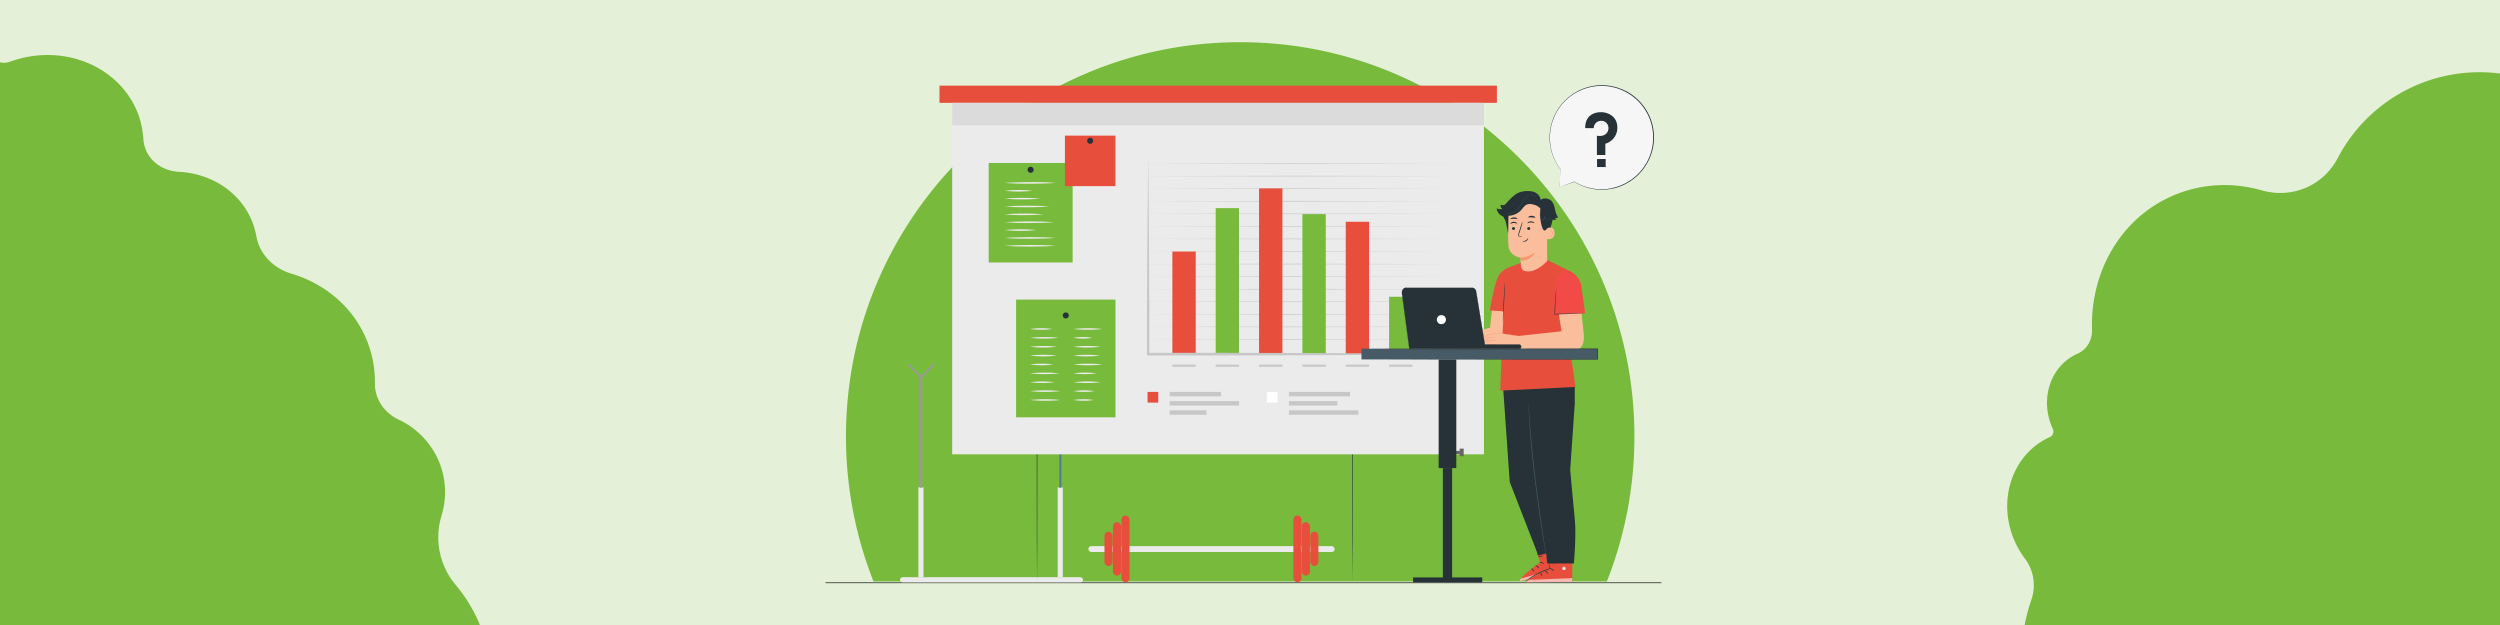 <svg xmlns="http://www.w3.org/2000/svg" viewBox="0 0 1920 480"><defs><style>.cls-1{fill:#e4f1d8;}.cls-2{fill:#78ba3c;}.cls-3,.cls-6,.cls-8{fill:none;}.cls-3{stroke:#000;stroke-miterlimit:10;stroke-width:0.5px;}.cls-4{fill:#ebebeb;}.cls-5{fill:#567b92;}.cls-6{stroke:#567b92;}.cls-6,.cls-8{stroke-linecap:round;stroke-linejoin:round;stroke-width:1.51px;}.cls-7{fill:#999;}.cls-8{stroke:#999;}.cls-9{fill:#f6f6f6;}.cls-10{fill:#263238;}.cls-11{fill:#e74f3c;}.cls-12{fill:#dbdbdb;}.cls-13{fill:#c7c7c7;}.cls-14{fill:#fff;}.cls-15{fill:#dfdfdf;}.cls-16{opacity:0.6;}.cls-17{fill:#465b65;}.cls-18{fill:#fabe9d;}.cls-19{fill:#f6976e;}.cls-20{fill:#f24a46;}.cls-21{fill:#666;}</style></defs><title>Asset 1</title><g id="Layer_2" data-name="Layer 2"><g id="Layer_1-2" data-name="Layer 1"><rect class="cls-1" width="1920" height="480"/><path class="cls-2" d="M0,480H368.58A116.55,116.55,0,0,0,350,449.24a56.78,56.78,0,0,1-10.89-53.31,61.41,61.41,0,0,0-1-39A62.41,62.41,0,0,0,306,322.16c-11.17-5.34-18.22-15.93-18.07-27.93a84.14,84.14,0,0,0-5.16-30.14c-9.87-26.86-32.14-45.92-59-53.93-14-4.19-24.4-15-26.87-28.71a58,58,0,0,0-2.63-9.71c-8.69-23.65-31.41-38.48-56.78-39.77-14.7-.75-26.34-11-27.34-24.72a70.31,70.31,0,0,0-3.77-18.92c-13.76-37.49-58-55.8-98.9-40.89l-.12,0A12,12,0,0,1,0,47.81Z"/><path class="cls-2" d="M1554.94,480H1920V56.47a122.9,122.9,0,0,0-124.74,65.16c-11.28,21.2-35.07,31.14-58.27,24.55-22.63-6.42-46.94-5.41-69.34,4.6-39.7,17.72-62.32,58.69-61,102.4.25,8.18-4.07,15.34-11.06,18.42l-.2.08c-20.55,9.18-29.12,34.68-19.13,57,.07.17.15.33.23.5a4.77,4.77,0,0,1-2.09,6.46l-.05,0c-28.94,12.93-41,48.84-26.94,80.23a67.49,67.49,0,0,0,7.71,13.08,34.14,34.14,0,0,1,5,31.59A134.24,134.24,0,0,0,1554.94,480Z"/><line class="cls-3" x1="634" y1="447.59" x2="1276" y2="447.59"/><path class="cls-2" d="M670.87,446.58a302,302,0,0,1-21.16-111.42C649.71,168,785.26,32.41,952.47,32.41S1255.23,168,1255.23,335.16a302,302,0,0,1-21.16,111.42Z"/><rect class="cls-4" x="691.23" y="443.3" width="140.57" height="3.92" rx="1.96"/><rect class="cls-4" x="779.81" y="406.85" width="68.98" height="3.92" transform="translate(405.48 1223.11) rotate(-90)"/><rect class="cls-5" x="771.58" y="330.89" width="85.57" height="1.7" transform="translate(482.63 1146.1) rotate(-90)"/><line class="cls-6" x1="804.69" y1="280.12" x2="814.43" y2="289.85"/><line class="cls-6" x1="824.03" y1="280.12" x2="814.3" y2="289.85"/><rect class="cls-4" x="672.81" y="406.85" width="68.98" height="3.92" transform="translate(298.49 1116.11) rotate(-90)"/><rect class="cls-7" x="664.58" y="330.89" width="85.57" height="1.7" transform="translate(375.63 1039.1) rotate(-90)"/><line class="cls-8" x1="697.7" y1="280.12" x2="707.43" y2="289.85"/><line class="cls-8" x1="717.03" y1="280.12" x2="707.3" y2="289.85"/><g id="freepik--speech-bubble-2--inject-74"><path class="cls-9" d="M1197.33,143.94l11.75-4.31a40.07,40.07,0,1,0-10.56-9.55h0Z"/><path class="cls-10" d="M1197.33,143.94s.05-.32.1-.93.13-1.51.23-2.68c.26-2.28.54-5.83.92-10.33l-.18.1a.14.14,0,0,0,.15-.08.14.14,0,0,0-.06-.12,39.6,39.6,0,0,1-7.68-18.09,40.17,40.17,0,0,1-.48-6.2,44.8,44.8,0,0,1,.6-6.55,39.7,39.7,0,0,1,15.28-25.17,40.28,40.28,0,0,1,15.35-7A39.7,39.7,0,0,1,1267,91.38a40.79,40.79,0,0,1,2.45,18.08,39.24,39.24,0,0,1-5.35,16.32,39.85,39.85,0,0,1-23.73,18.08l-1.63.42a9.56,9.56,0,0,1-1.53.41l-3.23.48a60.9,60.9,0,0,1-6.19.13,39.68,39.68,0,0,1-18.65-5.86.12.12,0,0,0-.08,0l-8.68,3.28-2.25.85-.79.3.75-.26,2.24-.78,8.8-3.17h0a39.76,39.76,0,0,0,18.76,6,56.46,56.46,0,0,0,6.24-.11l3.29-.47a11.5,11.5,0,0,0,1.65-.34l1.67-.42a40.46,40.46,0,0,0,29.37-34.83,40.88,40.88,0,0,0-2.5-18.33,39.63,39.63,0,0,0-11.09-15.87,18.43,18.43,0,0,0-1.87-1.54l-1.95-1.46-2.05-1.25a15.77,15.77,0,0,0-2.09-1.17c-.72-.35-1.44-.69-2.13-1s-1.47-.61-2.22-.86-1.47-.59-2.22-.8l-2.27-.61a39.8,39.8,0,0,0-18.13-.23,40.36,40.36,0,0,0-26,19A39.73,39.73,0,0,0,1190.67,99a44.63,44.63,0,0,0-.59,6.63,37.85,37.85,0,0,0,.5,6.2,39.9,39.9,0,0,0,7.85,18.21l.2-.11h0a.14.14,0,0,0-.15.08h0l-.75,10.44-.19,2.66Z"/><path class="cls-10" d="M1217.44,98.42H1224a5.59,5.59,0,0,1,5.56-5.62h.17a5.29,5.29,0,0,1,5.15,3.4,5.92,5.92,0,0,1-.46,5.32c-1.13,1.84-3.57,3.5-8,2.71v14.82h6.49v-8.67a12.69,12.69,0,0,0,9.2-12.41c0-9.59-8.61-11.82-12.31-11.82C1226.92,86.13,1217.3,86.85,1217.44,98.42Z"/><rect class="cls-10" x="1226.55" y="122.12" width="6.6" height="6.17"/></g><rect class="cls-4" x="835.85" y="419.41" width="189.2" height="4.52" rx="2.26"/><rect class="cls-11" x="993.34" y="395.91" width="6.22" height="51.28" rx="3.11" transform="translate(1992.9 843.09) rotate(-180)"/><rect class="cls-11" x="999.83" y="401.02" width="6.22" height="41.06" rx="3.11" transform="translate(2005.88 843.09) rotate(180)"/><rect class="cls-11" x="1006.31" y="408.36" width="6.22" height="26.38" rx="3.11" transform="translate(2018.85 843.09) rotate(-180)"/><rect class="cls-11" x="861.21" y="395.91" width="6.22" height="51.28" rx="3.11"/><rect class="cls-11" x="854.72" y="401.02" width="6.22" height="41.06" rx="3.11"/><rect class="cls-11" x="848.24" y="408.36" width="6.22" height="26.38" rx="3.11"/><g id="freepik--Walls--inject-2"><path class="cls-10" d="M796.46,447.52c-.15,0-.26-50.94-.26-113.77s.11-113.78.26-113.78.25,50.94.25,113.78S796.59,447.52,796.46,447.52Z"/><path class="cls-10" d="M1038.65,447.37c-.14,0-.26-50-.26-111.62s.12-111.67.26-111.67.26,50,.26,111.67S1038.8,447.37,1038.65,447.37Z"/></g><g id="freepik--Board--inject-18"><rect class="cls-4" x="731.27" y="78.99" width="408.39" height="269.92"/><rect class="cls-11" x="721.54" y="65.77" width="428.07" height="13.23"/><rect class="cls-2" x="759.31" y="125.17" width="64.47" height="76.41"/><path class="cls-10" d="M793.86,130.36a2.33,2.33,0,1,1-2.32-2.32,2.32,2.32,0,0,1,2.32,2.32Z"/><path class="cls-4" d="M771.57,140.48c6.52-.5,13-.54,19.55-.61a188.05,188.05,0,0,1,19.57.61c-6.51.49-13,.53-19.57.6S778.09,141,771.57,140.48Z"/><path class="cls-4" d="M771.57,146.51a94.55,94.55,0,0,1,21.27,0,94.55,94.55,0,0,1-21.27,0Z"/><path class="cls-4" d="M771.57,152.55a154.09,154.09,0,0,1,27.17,0,133.92,133.92,0,0,1-13.59.6C780.63,153.13,776.09,153,771.57,152.55Z"/><path class="cls-4" d="M771.57,158.58c5.67-.46,11.33-.58,17-.6s11.33.12,17,.6c-5.66.49-11.33.59-17,.61S777.24,159.07,771.57,158.58Z"/><path class="cls-4" d="M771.57,164.62c4.92-.46,9.85-.58,14.77-.6s9.84.14,14.77.6c-4.93.48-9.85.59-14.77.6A145.89,145.89,0,0,1,771.57,164.62Z"/><path class="cls-4" d="M771.57,170.66c6.31-.5,12.6-.54,18.92-.6s12.6.1,18.91.6c-6.29.51-12.59.53-18.91.62S777.88,171.16,771.57,170.66Z"/><path class="cls-4" d="M771.57,176.69a118.55,118.55,0,0,1,12.21-.6,113.18,113.18,0,0,1,12.21.6,120.06,120.06,0,0,1-24.42,0Z"/><path class="cls-4" d="M771.57,182.75c6.52-.52,13-.55,19.55-.62s13.06.1,19.57.62c-6.51.5-13,.53-19.57.6S778.09,183.25,771.57,182.75Z"/><path class="cls-4" d="M771.57,188.78c6.52-.51,13-.53,19.55-.62s13.06.11,19.57.62c-6.51.5-13,.54-19.57.61S778.09,189.28,771.57,188.78Z"/><rect class="cls-2" x="780.37" y="230.09" width="76.31" height="90.41"/><path class="cls-10" d="M820.84,242.25a2.32,2.32,0,1,1-2.32-2.32,2.32,2.32,0,0,1,2.32,2.32Z"/><path class="cls-4" d="M791.12,252.66a59.21,59.21,0,0,1,16.92,0,51.94,51.94,0,0,1-8.46.6A54.45,54.45,0,0,1,791.12,252.66Z"/><path class="cls-4" d="M791.12,259.45a100.31,100.31,0,0,1,21.91,0A97.88,97.88,0,0,1,791.12,259.45Z"/><path class="cls-4" d="M791.12,266.33a83.06,83.06,0,0,1,20.3,0A86.15,86.15,0,0,1,791.12,266.33Z"/><path class="cls-4" d="M791.12,273.1a78.33,78.33,0,0,1,10.15-.6,74.94,74.94,0,0,1,10.15.6,85.1,85.1,0,0,1-20.3,0Z"/><path class="cls-4" d="M791.12,279.91a62,62,0,0,1,8.82-.6,59,59,0,0,1,8.81.6A62.72,62.72,0,0,1,791.12,279.91Z"/><path class="cls-4" d="M791.12,286.74a106.43,106.43,0,0,1,22.57,0A106.43,106.43,0,0,1,791.12,286.74Z"/><path class="cls-4" d="M791.12,293.55a72.61,72.61,0,0,1,18.63,0A72.61,72.61,0,0,1,791.12,293.55Z"/><path class="cls-4" d="M791.12,300.38a109.89,109.89,0,0,1,23.36,0,103.6,103.6,0,0,1-11.68.6A106,106,0,0,1,791.12,300.38Z"/><path class="cls-4" d="M791.12,307.19a114,114,0,0,1,23.36,0,99.11,99.11,0,0,1-11.68.6A103.6,103.6,0,0,1,791.12,307.19Z"/><path class="cls-4" d="M824.4,252.66a101.44,101.44,0,0,1,22.17,0,89.39,89.39,0,0,1-11.09.6A93.15,93.15,0,0,1,824.4,252.66Z"/><path class="cls-4" d="M824.4,259.45a44.53,44.53,0,0,1,14.57,0A43.45,43.45,0,0,1,824.4,259.45Z"/><path class="cls-4" d="M824.4,266.33a87.69,87.69,0,0,1,20.86,0A91,91,0,0,1,824.4,266.33Z"/><path class="cls-4" d="M824.4,273.1a78.22,78.22,0,0,1,10.15-.6,74.7,74.7,0,0,1,10.14.6,85,85,0,0,1-20.29,0Z"/><path class="cls-4" d="M824.4,279.91a97.56,97.56,0,0,1,11.08-.6,93.44,93.44,0,0,1,11.09.6A99,99,0,0,1,824.4,279.91Z"/><path class="cls-4" d="M824.4,286.74a65.05,65.05,0,0,1,17.63,0A65.05,65.05,0,0,1,824.4,286.74Z"/><path class="cls-4" d="M824.4,293.55a91,91,0,0,1,20.86,0A91,91,0,0,1,824.4,293.55Z"/><path class="cls-4" d="M824.4,300.38a52.56,52.56,0,0,1,16.13,0,49.46,49.46,0,0,1-8.06.6A50.72,50.72,0,0,1,824.4,300.38Z"/><path class="cls-4" d="M824.4,307.19a50.22,50.22,0,0,1,15.48,0,43.67,43.67,0,0,1-7.74.6A45.64,45.64,0,0,1,824.4,307.19Z"/><rect class="cls-11" x="817.85" y="104.15" width="38.8" height="38.8"/><path class="cls-10" d="M839.57,108.11a2.32,2.32,0,1,1-2.34-2.3h0a2.3,2.3,0,0,1,2.32,2.28Z"/><rect class="cls-12" x="731.27" y="78.99" width="408.39" height="17.18"/><polygon class="cls-13" points="875.36 125.62 993.68 125.36 1112 125.62 993.68 125.88 875.36 125.62"/><polygon class="cls-13" points="875.36 135.26 993.68 135.01 1112 135.26 993.68 135.52 875.36 135.26"/><polygon class="cls-13" points="875.36 144.91 993.68 144.66 1112 144.91 993.68 145.17 875.36 144.91"/><polygon class="cls-13" points="875.36 154.56 993.68 154.3 1112 154.56 993.68 154.82 875.36 154.56"/><polygon class="cls-13" points="875.36 164.21 993.68 163.97 1112 164.21 993.68 164.47 875.36 164.21"/><polygon class="cls-13" points="875.36 173.87 993.68 173.62 1112 173.87 993.68 174.11 875.36 173.87"/><polygon class="cls-13" points="875.36 183.52 993.68 183.26 1112 183.52 993.68 183.76 875.36 183.52"/><polygon class="cls-13" points="875.36 193.17 993.68 192.91 1112 193.17 993.68 193.41 875.36 193.17"/><polygon class="cls-13" points="875.36 202.82 993.68 202.56 1112 202.82 993.68 203.07 875.36 202.82"/><polygon class="cls-13" points="875.36 212.47 993.68 212.21 1112 212.47 993.68 212.72 875.36 212.47"/><polygon class="cls-13" points="875.36 222.11 993.68 221.85 1112 222.11 993.68 222.37 875.36 222.11"/><polygon class="cls-13" points="875.36 231.76 993.68 231.5 1112 231.76 993.68 232.02 875.36 231.76"/><polygon class="cls-13" points="875.36 241.41 993.68 241.15 1112 241.41 993.68 241.67 875.36 241.41"/><polygon class="cls-13" points="875.36 251.06 993.68 250.8 1112 251.06 993.68 251.31 875.36 251.06"/><polygon class="cls-13" points="875.36 260.7 993.68 260.46 1112 260.7 993.68 260.96 875.36 260.7"/><rect class="cls-11" x="900.38" y="193.17" width="17.94" height="78.8"/><rect class="cls-2" x="933.66" y="159.84" width="17.94" height="112.13"/><rect class="cls-11" x="966.95" y="144.71" width="17.94" height="127.26"/><rect class="cls-2" x="1000.25" y="164.43" width="17.94" height="107.52"/><rect class="cls-11" x="1033.54" y="170.31" width="17.94" height="101.66"/><rect class="cls-2" x="1066.82" y="227.91" width="17.94" height="44.06"/><path class="cls-13" d="M881.77,118.84l.4,38.28.27,38.28q.3,38.29.28,76.57l-1-1h57.56l57.55.12,57.56.31L1112,272l-57.56.55-57.56.31-57.55.12h-58.5v-.95q0-38.28.27-76.56l.28-38.28Z"/><rect class="cls-13" x="900.38" y="280.05" width="17.94" height="1.62"/><rect class="cls-13" x="933.66" y="280.05" width="17.94" height="1.62"/><rect class="cls-13" x="966.95" y="280.05" width="17.94" height="1.62"/><rect class="cls-13" x="1000.25" y="280.05" width="17.94" height="1.62"/><rect class="cls-13" x="1033.54" y="280.05" width="17.94" height="1.62"/><rect class="cls-13" x="1066.82" y="280.05" width="17.94" height="1.62"/><rect class="cls-13" x="898.33" y="300.98" width="39.43" height="3.39"/><rect class="cls-13" x="898.33" y="308.05" width="53.28" height="3.39"/><rect class="cls-13" x="898.33" y="315.14" width="28.27" height="3.39"/><rect class="cls-11" x="881.32" y="300.98" width="8.22" height="8.22"/><rect class="cls-13" x="989.93" y="300.98" width="46.88" height="3.39"/><rect class="cls-13" x="989.93" y="308.05" width="37.08" height="3.39"/><rect class="cls-13" x="989.93" y="315.14" width="53.28" height="3.39"/><rect class="cls-14" x="972.9" y="300.98" width="8.22" height="8.22"/></g><path class="cls-11" d="M1177.73,414.49l5.06,17.54s-16.1,11-15.49,14.35l34.33-8.58-6.76-27.64Z"/><path class="cls-15" d="M1193,427.88a1.43,1.43,0,0,1,1.36,1.36,1.36,1.36,0,0,1-1.33,1.36,1.52,1.52,0,0,1-1.44-1.44,1.45,1.45,0,0,1,1.55-1.27"/><g class="cls-16"><path class="cls-14" d="M1201.63,437.8l-.78-2.77-32.64,9.27s-1.36,1.05-.89,2.08Z"/></g><path class="cls-10" d="M1182.19,432c0,.16.9,0,1.86.36s1.58.9,1.72.82-.36-1-1.52-1.39S1182.12,431.85,1182.19,432Z"/><path class="cls-10" d="M1179,434.38c0,.17.8.28,1.55.84s1.1,1.28,1.26,1.23,0-1-.89-1.71S1178.93,434.22,1179,434.38Z"/><path class="cls-10" d="M1178,439.18c.16,0,.18-.89-.48-1.71s-1.53-1-1.57-.82.57.53,1.1,1.2S1177.83,439.23,1178,439.18Z"/><path class="cls-10" d="M1181.52,427.87c.11.13.82-.29,1.79-.47s1.79,0,1.79-.22-.8-.58-1.94-.37S1181.37,427.75,1181.52,427.87Z"/><path class="cls-11" d="M1189.77,418.61l.8,18.22s-18.26,6.93-18.44,10.31l35.39-.27-.07-28.45Z"/><path class="cls-15" d="M1201.5,435.23a1.43,1.43,0,0,1,1,1.64,1.4,1.4,0,0,1-1.62,1,1.53,1.53,0,0,1-1.06-1.75,1.43,1.43,0,0,1,1.79-.89"/><g class="cls-16"><path class="cls-14" d="M1207.52,446.88l-.12-2.86-33.93,1.34s-1.56.69-1.38,1.78Z"/></g><path class="cls-10" d="M1190,436.67c0,.18.9.25,1.73.8s1.32,1.27,1.47,1.2-.11-1.07-1.16-1.71S1190,436.5,1190,436.67Z"/><path class="cls-10" d="M1186.29,438.23c0,.17.72.46,1.31,1.19s.77,1.5.94,1.49.27-1-.48-1.88S1186.29,438.07,1186.29,438.23Z"/><path class="cls-10" d="M1184.21,442.7c.16,0,.39-.83-.06-1.79s-1.27-1.32-1.34-1.17.44.64.8,1.42S1184.05,442.68,1184.21,442.7Z"/><path class="cls-10" d="M1190.27,432.5c.07.15.9-.09,1.84,0s1.75.36,1.79.21-.65-.76-1.79-.82S1190.18,432.37,1190.27,432.5Z"/><path class="cls-10" d="M1189.82,432.29a29.24,29.24,0,0,0,0,4.39l.14-.22c-2.07.79-4.82,1.85-7.74,3.22a42.12,42.12,0,0,0-7.84,4.52,8.72,8.72,0,0,0-2,2c-.36.57-.32,1-.25,1a2.46,2.46,0,0,1,.44-.85,10.39,10.39,0,0,1,2-1.79,52,52,0,0,1,7.84-4.32c2.9-1.37,5.62-2.47,7.65-3.33l.15-.08v-.15A28.9,28.9,0,0,0,1189.82,432.29Z"/><path class="cls-10" d="M1209.43,296.72V309.8l-3.51,51s2.19,24.75,3.58,38.71c1.17,12.12-.75,33.24-.75,33.24H1188.3L1181,362.31l-4.59-43.89-7.91-20Z"/><polygon class="cls-10" points="1154.48 299.05 1159.47 370.13 1180.17 423.4 1181.12 426.61 1193.35 423.65 1184.26 297.61 1154.48 299.05"/><path class="cls-17" d="M1173.93,308.91a.86.86,0,0,0,0,.32v.95c0,.85.07,2.07.12,3.63.1,3.15.35,7.7.71,13.33.75,11.25,2.15,26.77,4.33,43.83s4.47,32.52,6.26,43.68c.9,5.57,1.59,10.08,2.1,13.22.25,1.54.44,2.74.59,3.57.06.4.11.71.16.94a1.14,1.14,0,0,0,.07.32,1.71,1.71,0,0,0,0-.32,7.28,7.28,0,0,0-.12-.94l-.5-3.58c-.46-3.15-1.13-7.67-1.94-13.23-1.66-11.18-4-26.61-6.11-43.7s-3.58-32.59-4.47-43.84c-.41-5.62-.71-10.17-.9-13.31-.09-1.56-.16-2.78-.21-3.58a4.17,4.17,0,0,0-.06-.95A1.87,1.87,0,0,0,1173.93,308.91Z"/><path class="cls-18" d="M1188.21,168.58v34.29c0,5.83-7,16.28-16.2,15.87h-.76c-8-1-3.43-10.45-3.43-15.89v-5s-8.73-.81-9.37-9.45c-.31-4.17-.25-12.82-.1-20.64A16.11,16.11,0,0,1,1173.47,152l.83-.05C1183.38,151.91,1188.44,159.56,1188.21,168.58Z"/><path class="cls-19" d="M1167.83,197.87a20.89,20.89,0,0,0,11-4s-2.36,6.49-11,6.26Z"/><path class="cls-10" d="M1173.08,171.48c.17.18,1.17-.62,2.62-.64s2.52.7,2.68.52-.09-.41-.57-.74a3.62,3.62,0,0,0-2.14-.64,3.43,3.43,0,0,0-2.08.74C1173.14,171.08,1173,171.4,1173.08,171.48Z"/><path class="cls-10" d="M1172.88,175.5a1.17,1.17,0,0,0,1.2,1.11,1.11,1.11,0,0,0,1.14-1.08v0a1.18,1.18,0,0,0-1.2-1.11,1.12,1.12,0,0,0-1.14,1.1Z"/><path class="cls-10" d="M1169.34,181.5a8.45,8.45,0,0,0-2.18-.26c-.34,0-.67-.06-.74-.29a1.71,1.71,0,0,1,.16-1l.9-2.68c1.16-3.77,2-6.85,1.79-6.9s-1.22,3-2.39,6.74l-.81,2.68a2.06,2.06,0,0,0-.09,1.34.93.93,0,0,0,.6.46,2.24,2.24,0,0,0,.58,0A9.36,9.36,0,0,0,1169.34,181.5Z"/><path class="cls-10" d="M1173.76,166.78c.13.32,1.3.09,2.68.18s2.52.4,2.69.1c.07-.14-.15-.44-.61-.73a4.15,4.15,0,0,0-2-.59,4.33,4.33,0,0,0-2.07.37C1173.94,166.34,1173.7,166.63,1173.76,166.78Z"/><path class="cls-10" d="M1160,168c.15.26,1.28,0,2.69,0s2.5.16,2.68-.11-.15-.36-.63-.58a5,5,0,0,0-4,.12C1160.15,167.6,1159.93,167.85,1160,168Z"/><path class="cls-18" d="M1187.9,175c.14-.07,5.83-2.12,6,3.8s-5.81,4.87-5.82,4.71S1187.9,175,1187.9,175Z"/><path class="cls-19" d="M1189.83,181.24a1.44,1.44,0,0,0,.28.14,1,1,0,0,0,.77,0,2.58,2.58,0,0,0,1.12-2.32,3.55,3.55,0,0,0-.33-1.47,1.2,1.2,0,0,0-.81-.77.53.53,0,0,0-.6.3c-.07.17,0,.29-.06.3s-.13-.1-.09-.34a.73.73,0,0,1,.22-.39.83.83,0,0,1,.57-.16,1.48,1.48,0,0,1,1.11.9,3.54,3.54,0,0,1,.4,1.63,2.69,2.69,0,0,1-1.43,2.61,1.14,1.14,0,0,1-1-.13C1189.84,181.38,1189.81,181.25,1189.83,181.24Z"/><path class="cls-10" d="M1195.84,165.54c-1.21-2.1-1.47-4.6-2.11-6.93s-1.92-4.77-4.2-5.61h0c-2-.84-4.57-.9-6.26.52-.39-3.08-3-5.55-6-6.37a20,20,0,0,0-10.73.71c-2.24.9-4.41,2.69-7.06,5.37a27.54,27.54,0,0,0-3.06,3.58l-2.69,8.05,2.2,4.26c.13.28.26.57.43.89h0l1.91,9c.16-2.44.08-10.89.23-13.31a13.6,13.6,0,0,0,9.72-4.35c1.34-1.46,2.4-3.29,4.18-4.14,2.31-1.11,5-.25,7.43.6l-.1-.08a10.49,10.49,0,0,1,3.31,2.45,33.67,33.67,0,0,0,1.3,14.31c.21.69.82,2.11,1.49,2.39,1.33.53,1.69-.83,2.51-1.53a3.46,3.46,0,0,1,2.42-.57,54.38,54.38,0,0,0,1.69-6.12,5.52,5.52,0,0,0,2.49.18c-.25-.6-.49-1.22-.74-1.78a2.89,2.89,0,0,0,1,.49,1,1,0,0,0,1-.43A1.62,1.62,0,0,0,1195.84,165.54Z"/><path class="cls-17" d="M1180.53,154.49a7.65,7.65,0,0,1,.89.81,6,6,0,0,1,1.29,2.88,10.79,10.79,0,0,1,.2,2.2c0,.78-.08,1.63-.15,2.54a22.15,22.15,0,0,0-.1,2.82,9.45,9.45,0,0,0,.18,1.5,3.12,3.12,0,0,0,.59,1.46,1.32,1.32,0,0,0,1.22.42,2.07,2.07,0,0,0,1.1-.6,4.54,4.54,0,0,0,.89-2.19h-.18a6.89,6.89,0,0,0,1,1.78,2.6,2.6,0,0,0,1.66.9,1.63,1.63,0,0,0,.9-.14,1.45,1.45,0,0,0,.61-.59,1.48,1.48,0,0,0,.19-.76,1.07,1.07,0,0,0-.26-.68l-.1.08a5.65,5.65,0,0,0,1.84,1.42,4,4,0,0,0,.57.22.83.83,0,0,0,.21.06.83.83,0,0,0-.21-.06l-.55-.26a5.69,5.69,0,0,1-1.79-1.44l-.09.08a1.11,1.11,0,0,1,0,1.28,1.3,1.3,0,0,1-.56.53,1.57,1.57,0,0,1-.8.12,2.41,2.41,0,0,1-1.55-.9,6.94,6.94,0,0,1-1-1.79l-.12-.27-.06.29a4.36,4.36,0,0,1-.82,2.1,1.72,1.72,0,0,1-1,.53,1.09,1.09,0,0,1-1-.36,2.85,2.85,0,0,1-.54-1.36,9,9,0,0,1-.18-1.46,21.93,21.93,0,0,1,.09-2.81c.06-.9.13-1.79.13-2.55a11.17,11.17,0,0,0-.22-2.23,6.29,6.29,0,0,0-1.38-2.91A3.5,3.5,0,0,0,1180.53,154.49Z"/><path class="cls-17" d="M1153.73,162.59l.06,0,.22.16a2.82,2.82,0,0,0,.36.24,3.74,3.74,0,0,0,.52.28,7.7,7.7,0,0,0,3.69.72,9.87,9.87,0,0,0,5.23-1.87,17,17,0,0,0,4.54-5.11c.64-1,1.16-2.1,1.79-3.09a11.27,11.27,0,0,1,1.95-2.6,5.9,5.9,0,0,1,2.51-1.49,4.14,4.14,0,0,1,2.51.12,5,5,0,0,1,2.76,2.38,7.34,7.34,0,0,1,.43,1.3v-.36a4.68,4.68,0,0,0-.32-1,4.77,4.77,0,0,0-1-1.32,5,5,0,0,0-1.79-1.15,4.37,4.37,0,0,0-1.24-.27,4.43,4.43,0,0,0-1.36.12,6.15,6.15,0,0,0-2.6,1.51,11.38,11.38,0,0,0-2,2.64c-.59,1-1.11,2.06-1.75,3.09a16.77,16.77,0,0,1-4.47,5,9.68,9.68,0,0,1-5.14,1.88,7.87,7.87,0,0,1-3.64-.64A13.54,13.54,0,0,1,1153.73,162.59Z"/><path class="cls-10" d="M1159.89,171.87c.17.18,1.17-.62,2.62-.63s2.52.69,2.69.51-.11-.41-.57-.74a3.6,3.6,0,0,0-4.23.09C1160,171.46,1159.81,171.79,1159.89,171.87Z"/><path class="cls-10" d="M1161.2,175.5a1.16,1.16,0,0,0,1.2,1.11,1.1,1.1,0,0,0,1.13-1.08v0a1.16,1.16,0,0,0-1.19-1.11,1.12,1.12,0,0,0-1.14,1.1Z"/><path class="cls-10" d="M1157.12,155.87a3.71,3.71,0,0,1-3.08,1.72,8.26,8.26,0,0,1-1.29-.37c-.42.26-.32,1.7,0,2.1a9.56,9.56,0,0,0,.9.9c-1.41.76-2.68.38-4.22-.17a7.4,7.4,0,0,0,4.41,5.94,2.59,2.59,0,0,0,2.39,0,3,3,0,0,0,1-1.86,33.22,33.22,0,0,0,1.06-7.94Z"/><path class="cls-10" d="M1169.33,185.21c0,.07.26.26.8.34a3.27,3.27,0,0,0,2-.42,3.16,3.16,0,0,0,1.36-1.59c.19-.51.16-.85.09-.9a5.31,5.31,0,0,1-1.79,2A7.5,7.5,0,0,1,1169.33,185.21Z"/><path class="cls-18" d="M1146.36,233l-2,18.65-27.59,7.15s-.81,9.72,0,9.95,34.35.54,37.36-4.11.38.85.74,0,5.49-28.55,5.49-28.55Z"/><path class="cls-18" d="M1125.12,267.79s-7.62.9-9.4.95-6.83-1.22-6.83-1.22-8.23,1.57-8.65,1.13-1-.89-.47-1.28,6.79-2.41,6.79-2.41l-4.3-.06s-6.18,1.71-6.65,1.54-1.12-.9-.76-1.54l.36-.62a1.33,1.33,0,0,1,.55-1.68l.58-.24-.16-.52a2.07,2.07,0,0,1,.9-2.06c1.2-.85,3.73-2.73,3.73-2.73l8-1.25,15.21,2.26"/><path class="cls-19" d="M1123.94,265a9.59,9.59,0,0,1-.89.8,5.64,5.64,0,0,1-3.11.9,12,12,0,0,1-4.7-1.24,16.39,16.39,0,0,0-5.86-1.79,13.71,13.71,0,0,1-1.57,0,.78.78,0,0,1-.72-.79c.05-.33.58-.43,1.05-.54l1.4-.35,4.83-1.21,3.25-.89a7.05,7.05,0,0,0,1.18-.38,5.64,5.64,0,0,0-1.23.2l-3.27.71-4.86,1.11-1.4.33a6.37,6.37,0,0,0-.75.2,1,1,0,0,0-.65.67,1.22,1.22,0,0,0,1.08,1.35,14.77,14.77,0,0,0,1.63,0,16.93,16.93,0,0,1,5.73,1.79A11.59,11.59,0,0,0,1120,267a5.33,5.33,0,0,0,3.2-1.07,3.69,3.69,0,0,0,.66-.65A1.13,1.13,0,0,0,1123.94,265Z"/><path class="cls-19" d="M1109.64,260c0-.14-3,.21-6.65-.23-.46-.05-.89-.12-1.32-.18h-.11l-.07.07a16.31,16.31,0,0,1-4.64,2.47,3.76,3.76,0,0,0,1.52-.28,10.49,10.49,0,0,0,3.4-1.84l-.18,0c.43.07.9.14,1.34.19a24.52,24.52,0,0,0,4.77.1A6.77,6.77,0,0,0,1109.64,260Z"/><path class="cls-19" d="M1102.36,262.53c0-.13-1.6.53-3.57,1s-3.68.49-3.69.62a11.1,11.1,0,0,0,7.29-1.58Z"/><path class="cls-11" d="M1152.16,300s2.11-57.08,3.16-67,3.63-27.73,3.63-27.73l9-3.31v.08c-.1,1.11,0,5.56,3.39,6.21,9.18,1.79,17.33-8.43,17.33-8.43l18,8.94-2,51.81,5.37,36.58Z"/><path class="cls-18" d="M1163.48,258.29l35.78-3.87-3.78-23.75,13-5.29h4.63s2.59,26.06,3.19,30.92c.64,5.14,0,13.67-11,14.16-5.37.23-40.92-2.39-40.92-2.39Z"/><path class="cls-20" d="M1199,209.92c-7.67,4.47-4.92,31.39-4.92,31.39l23.33-.72-3-21.34a15.74,15.74,0,0,0-4.92-8.41,10,10,0,0,0-5-2.64A6.29,6.29,0,0,0,1199,209.92Z"/><path class="cls-11" d="M1150.29,213c2.44-5.67,8.76-7.7,8.76-7.7l-2.48,34-12.39-.9S1147.19,220.19,1150.29,213Z"/><path class="cls-10" d="M1155.72,216.55c-.12,0-.58,7-1,15.65s-.68,15.66-.55,15.67.58-7,1-15.65S1155.85,216.55,1155.72,216.55Z"/><path class="cls-18" d="M1167.34,267.79s-7.62.9-9.4.95-6.83-1.22-6.83-1.22-8.23,1.57-8.65,1.13-1-.89-.48-1.28,6.78-2.41,6.78-2.41l-4.29-.06s-6.17,1.71-6.65,1.54-1.11-.9-.76-1.54l.36-.62a1.33,1.33,0,0,1,.56-1.68l.58-.24-.16-.52a2,2,0,0,1,.89-2.06c1.21-.85,3.73-2.73,3.73-2.73l8-1.25,15.21,2.26"/><path class="cls-19" d="M1166.19,258.09a.63.63,0,0,0-.27-.06l-.78-.16-3.05-.5L1151,255.65h0l-7.93,1.2h0l-2.76,2a12.92,12.92,0,0,0-1.44,1.12,2.26,2.26,0,0,0-.55,1.88h0c0,.16.1.33.16.51l.12-.27-.57.23h0a1.36,1.36,0,0,0-.72.84,1.93,1.93,0,0,0,0,1.14v-.21c-.14.27-.29.46-.44.8a1.22,1.22,0,0,0,.17,1,1.78,1.78,0,0,0,.76.65.86.86,0,0,0,.32,0h.24l.44-.08c1.18-.23,2.35-.53,3.53-.83l2.29-.62h-.07l4.3.05-.07-.44q-2.33.75-4.55,1.54c-.74.25-1.47.53-2.19.85a.66.66,0,0,0-.28.24.54.54,0,0,0-.1.42,1.12,1.12,0,0,0,.33.59c.13.16.27.29.39.42a.63.63,0,0,0,.4.14h.3a36.13,36.13,0,0,0,4.27-.55c1.35-.22,2.68-.46,3.88-.7h-.08a40,40,0,0,0,6.7,1.19c2-.09,3.74-.34,5.16-.5l3.27-.41.89-.12.29-.06h-.3l-.89.07-3.29.32c-1.41.12-3.15.33-5.13.4a41,41,0,0,1-6.61-1.25h-.09c-1.23.23-2.53.46-3.88.68s-2.8.41-4.21.51h-.38l-.38-.39a1,1,0,0,1-.22-.38c0-.08,0-.14.17-.22.63-.3,1.4-.55,2.12-.81,1.47-.52,3-1,4.54-1.53l1.32-.43h-1.38l-4.3-.06h-.07l-2.28.61c-1.18.3-2.34.61-3.49.83l-.43.08h-.32a1.3,1.3,0,0,1-.54-.47.74.74,0,0,1-.12-.63c.08-.19.27-.48.39-.72l.06-.09v-.1a1.39,1.39,0,0,1,0-.83,1,1,0,0,1,.5-.58h0l.57-.23.19-.08-.06-.2c0-.18-.11-.35-.16-.52h0a1.79,1.79,0,0,1,.45-1.48,14.14,14.14,0,0,1,1.36-1.06l2.75-2h-.09l7.92-1.25H1151l11,1.72,3.06.4.79.1A1.31,1.31,0,0,0,1166.19,258.09Z"/><path class="cls-19" d="M1149.75,261a5.16,5.16,0,0,1-1.9.43,20.7,20.7,0,0,0-4.56.69,24.32,24.32,0,0,0-2.28,1.15,17.47,17.47,0,0,1-1.94.84,6.81,6.81,0,0,1-1.88.51,18.77,18.77,0,0,1,1.79-.75c.54-.24,1.19-.54,1.88-.9a21.67,21.67,0,0,1,2.3-1.18,9.51,9.51,0,0,1,2.58-.5c.8-.05,1.5-.06,2.09-.1C1149,261.17,1149.73,261,1149.75,261Z"/><path class="cls-19" d="M1148.92,258.81a4,4,0,0,1-1.71.33,9.17,9.17,0,0,0-4,.77c-1.45.72-2.76,1.41-3.72,1.86a8.55,8.55,0,0,1-1.59.68,7.89,7.89,0,0,1,1.47-.89c.89-.51,2.21-1.23,3.68-2a6.27,6.27,0,0,1,2.24-.64c.72-.07,1.35,0,1.88-.06C1148.26,258.89,1148.9,258.76,1148.92,258.81Z"/><path class="cls-10" d="M1215.88,240.59a1.48,1.48,0,0,0-.42,0h-1.2l-4.4.06c-3.71.08-8.84.22-14.52.4h-1.28l.25.24c.13-4.33.26-8.29.36-11.48h0c.27-2.38.36-4.31.46-5.66,0-.62.08-1.13.11-1.55a4.86,4.86,0,0,0,0-.54,1.65,1.65,0,0,0-.13.53c0,.35-.12.9-.2,1.54-.17,1.34-.31,3.29-.61,5.63h0c-.14,3.17-.29,7.15-.47,11.47v.25h1.5c5.67-.18,10.79-.37,14.51-.53l4.4-.21,1.19-.09A1.14,1.14,0,0,0,1215.88,240.59Z"/><rect class="cls-10" x="1108.12" y="359.5" width="7.1" height="85.56"/><rect class="cls-21" x="1121.03" y="344.54" width="3.09" height="5.8"/><rect class="cls-21" x="1117.72" y="346.28" width="3.54" height="2.4"/><rect class="cls-10" x="1104.9" y="276.03" width="13.54" height="83.47"/><rect class="cls-10" x="1085.23" y="443.45" width="53.12" height="3.8"/><rect class="cls-17" x="1045.67" y="267.93" width="181.21" height="8.1"/><path class="cls-10" d="M1045.6,268l181.21.17h0l-.24-.23V276l.24-.23-128.36.1-38.68.06h-.1l38.61.07,128.53.1h.34V267.7h-.25l-181.2.17h-.15v.06c0,2.78,0,4.81,0,6.15v1.48a1.15,1.15,0,0,0,.07.47v-2"/><path class="cls-10" d="M1080,220.91h50.15a3.28,3.28,0,0,1,3.51,2.68l6.67,40.9h26.39a1.67,1.67,0,0,1,0,3.33h-84.3l-5.76-42.76a3.58,3.58,0,0,1,3-4.11Z"/><path class="cls-10" d="M1080,220.91a3.84,3.84,0,0,0-.9.14,3.37,3.37,0,0,0-2,1.56,3.76,3.76,0,0,0-.52,1.79,6.47,6.47,0,0,0,.09,1.08c0,.38.11.77.16,1.17.23,1.64.48,3.52.77,5.63,1.15,8.46,2.8,20.65,4.83,35.59l-.09-.08h84.33a1.43,1.43,0,0,0,.5-.09,1.48,1.48,0,0,0,.76-.68,1.68,1.68,0,0,0-.27-1.93,1.46,1.46,0,0,0-.9-.42h-26.54v-.09c-2.24-13.75-4.32-26.57-6.2-38.08-.11-.71-.23-1.43-.34-2.14-.06-.35-.11-.71-.19-1.05a2.72,2.72,0,0,0-.41-.9,3.1,3.1,0,0,0-1.64-1.15,4.37,4.37,0,0,0-1-.18h0a5.29,5.29,0,0,1,1,.19,3.25,3.25,0,0,1,1.78,1.22,3,3,0,0,1,.45,1c.07.36.12.7.18,1.06l.35,2.14c1.89,11.5,4,24.33,6.26,38.07l-.1-.09h26.39a1.55,1.55,0,0,1,1.05.49,1.86,1.86,0,0,1,.3,2.17,1.72,1.72,0,0,1-.89.79,1.45,1.45,0,0,1-.58.1h-84.37v-.08c-2-14.94-3.58-27.13-4.76-35.58-.28-2.12-.52-4-.74-5.64l-.16-1.17a6.67,6.67,0,0,1-.08-1.09,3.78,3.78,0,0,1,.54-1.79,3.32,3.32,0,0,1,2-1.56,2.38,2.38,0,0,1,.65-.1Z"/><path class="cls-14" d="M1110.47,245.44A3.48,3.48,0,1,1,1107,242a3.48,3.48,0,0,1,3.48,3.48Z"/><path class="cls-10" d="M1137.82,267.43c-.08,0-1.85-10.31-4-23.05s-3.75-23.08-3.67-23.08,1.85,10.3,4,23S1137.9,267.43,1137.82,267.43Z"/></g></g></svg>